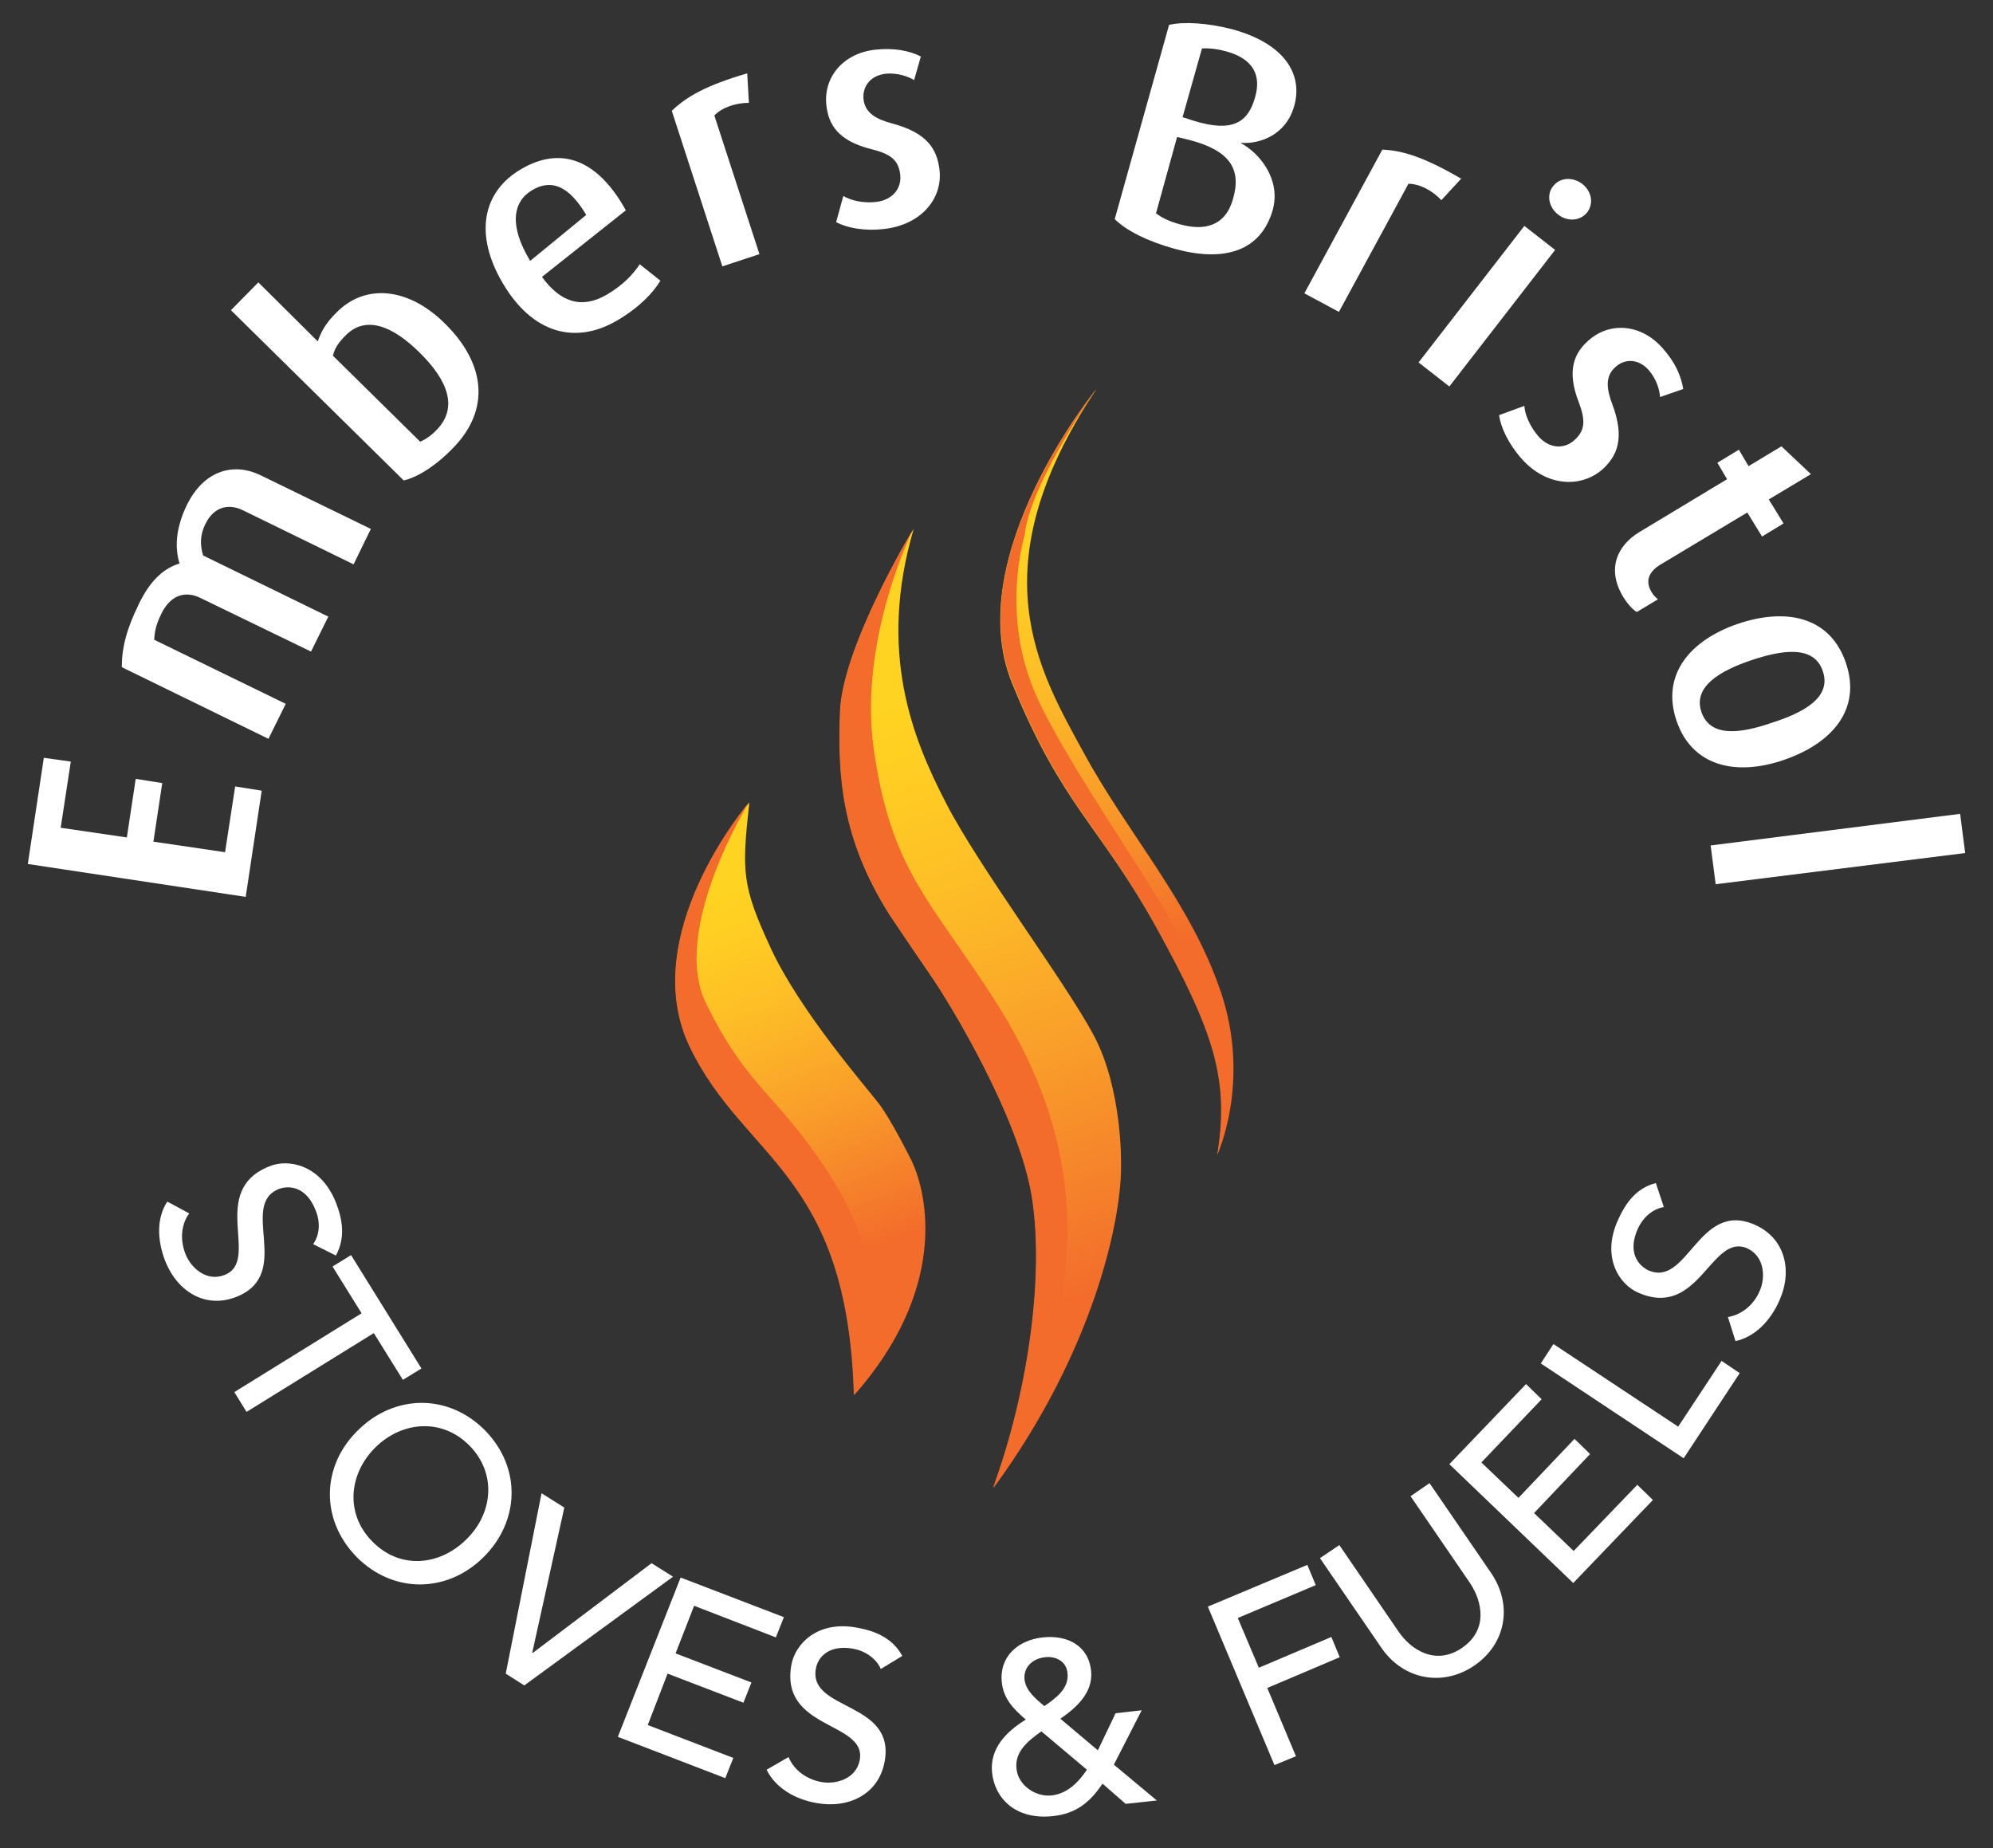 <?xml version="1.0" encoding="utf-8"?>
<!-- Generator: Adobe Illustrator 17.1.0, SVG Export Plug-In . SVG Version: 6.00 Build 0)  -->
<!DOCTYPE svg PUBLIC "-//W3C//DTD SVG 1.1//EN" "http://www.w3.org/Graphics/SVG/1.1/DTD/svg11.dtd">
<svg version="1.1" id="Layer_1" xmlns="http://www.w3.org/2000/svg" xmlns:xlink="http://www.w3.org/1999/xlink" x="0px" y="0px"
	 viewBox="0 0 472.9 438.5" enable-background="new 0 0 472.9 438.5" xml:space="preserve">
<rect x="0" y="0" width="472.9" height="438.5" fill="#333333" stroke="none"/>
<polygon fill="#FFFFFF" points="58.3,212.8 6.6,205 10.4,179.8 16.8,180.7 14.4,196.4 30.1,198.7 32.2,184.8 38.5,185.8 36.4,199.7 
	53.4,202.2 55.8,186.6 62.1,187.6 "/>
<g>
	<path fill="#FFFFFF" d="M83.9,133.9l-26.2-12.8c-3.2-1.6-6.9-1.1-9,3.3c-1.2,2.5-1.3,4.8-0.5,7.4l29.7,14.5l-4.1,8.3l-26.4-12.8
		c-3.6-1.7-7.1-0.5-9.2,4c-1.2,2.5-1.5,4-1.6,6l31.2,15.2l-4.1,8.3l-34.8-17c0-4.6,1.1-9,4.1-15.1c2.9-6,6.3-8.5,9.6-9.5
		c-1.1-3.6-1-8.2,1.7-13.8c4.3-8.8,11.6-10,17.4-7.2L88,125.5L83.9,133.9z"/>
	<path fill="#FFFFFF" d="M107.4,106.4c-4.4,4.5-8.6,6.9-11.6,7.6L54.8,73.6l6.5-6.6L75.4,81c0.7-2,1.7-4.2,4.5-6.9
		c6.7-6.8,16.9-6,25.6,2.6C115.3,86.3,116.4,97.3,107.4,106.4 M82,79.6c-1.8,1.8-2.6,3.1-3,4.8l20.7,20.4c1.2-0.5,2.7-1.5,3.9-2.8
		c5.1-5.2,2.8-11.7-4.2-18.5C93.4,77.6,86.9,74.6,82,79.6"/>
	<path fill="#FFFFFF" d="M128.6,65.7c4.5,6.2,9.6,7.6,15.4,4.2c4.1-2.4,6.4-5.1,7.8-7.2l4.9,3.9c-1.7,2.8-4.8,6.2-10.2,9.4
		c-10,5.9-20.2,3.1-27.2-8.8c-6.8-11.5-4.9-21.7,4.4-27.1c9.4-5.5,18.1-2.3,24.8,9.8L128.6,65.7z M126.3,45.1
		c-4.6,2.7-5.6,8.4-0.5,16.8L139.1,51C134.9,43.9,130.7,42.5,126.3,45.1"/>
	<path fill="#FFFFFF" d="M177.7,24.4c-3.3,0-6.5,1.2-8.2,3l10.7,32.9l-8.8,2.9l-12-36.9c3.4-3.3,8-6,17.9-8.9L177.7,24.4z"/>
	<path fill="#FFFFFF" d="M210,54.3c-4.8,0.6-9-0.2-11.6-1.6l1.7-6.2c1.7,1,4.6,1.8,7.9,1.4c3.8-0.5,6-3.2,5.6-6.5
		c-0.4-3.5-2.4-4.9-6.8-6c-8.1-2-10.2-6-10.7-10.3c-0.8-6.5,3.7-12.4,11.5-13.3c4.5-0.5,8.1,0.2,10.9,1.6l-1.6,5.6
		c-1.3-0.8-3.9-1.8-6.8-1.5c-3.8,0.5-5.5,3.2-5.2,6.1c0.4,3.3,3.1,4.7,6.8,5.7c8.3,2.2,10.6,6.1,11.2,10.8
		C223.8,46.8,218.9,53.2,210,54.3"/>
	<path fill="#FFFFFF" d="M278.6,59c-6.4-1.8-11.2-4.2-14.1-7l12.9-46.1c3.5-0.8,9.1-0.5,15.2,1.1c12.2,3.4,16.6,10.6,14.5,18.1
		c-1.9,6.9-8.1,9.1-12.6,8.8l0,0.1c4.3,2.3,9.5,8.5,7.5,15.8C299.1,59.9,290.1,62.2,278.6,59 M282.2,33.2l-2.9-0.7l-5,18.1
		c1.4,1.1,3.1,1.9,5.6,2.6c6,1.7,10.9,0.4,12.7-6.1C294.6,40.1,291.8,35.7,282.2,33.2 M291,12.2c-2.2-0.6-4-0.8-5.8-0.7l-4.6,16.3
		l2.8,0.9c8.9,2.7,12.7,0.5,14.4-5.6C299.4,17.6,297.1,13.9,291,12.2"/>
	<path fill="#FFFFFF" d="M342,47.5c-2.2-2.4-5.3-3.9-7.8-3.9L317.7,74l-8.2-4.4l18.5-34.1c4.7,0.2,9.8,1.7,18.7,6.9L342,47.5z"/>
	<path fill="#FFFFFF" d="M336.6,86l25.1-32.4l7.3,5.7l-25.1,32.4L336.6,86z M369.7,50.9c-2.2-1.7-2.8-4.7-1.2-6.7
		c1.6-2.1,4.6-2.3,6.9-0.6c2.3,1.8,2.8,4.7,1.2,6.8C375,52.4,372,52.7,369.7,50.9"/>
	<path fill="#FFFFFF" d="M361.1,108.9c-3.2-3.6-5-7.5-5.4-10.4l6-2.2c0.1,1.9,1.2,4.8,3.4,7.3c2.5,2.8,6,3.1,8.5,0.8
		c2.6-2.3,2.6-4.8,1-9c-3-7.7-0.9-11.8,2.3-14.6c4.9-4.4,12.3-4.1,17.5,1.7c3.1,3.4,4.5,6.7,5,9.8l-5.5,1.9
		c-0.1-1.6-0.8-4.2-2.7-6.4c-2.5-2.8-5.8-2.7-7.9-0.7c-2.5,2.2-2.1,5.2-0.7,8.9c3,8.1,1.1,12.2-2.4,15.4
		C375.1,115.8,367,115.5,361.1,108.9"/>
	<path fill="#FFFFFF" d="M385.2,141.7c-4.2-6.9-1.2-12.4,3.7-15.4l20.9-12.6l-2.3-3.9l5.1-3.1l2.3,3.9l7.8-4.7l7,6.6l-10,6l3.5,5.7
		l-5.1,3.1l-3.5-5.7l-20.5,12.3c-2.7,1.6-3.9,3.8-2.2,6.6c0.4,0.7,0.9,1.2,1.5,1.7l-5,3C387.6,144.8,386.4,143.6,385.2,141.7"/>
	<path fill="#FFFFFF" d="M397.8,171c-3.7-10.9,3.2-19.1,14.6-23c11.6-3.9,21.9-1.6,25.6,9.3c3.7,10.9-3.1,19-14.7,23
		C412,184.2,401.5,181.9,397.8,171 M432.5,159.2c-2.1-6.2-9.7-5-17.1-2.5c-7.3,2.5-13.7,6.2-11.7,12.2c2.1,6.2,9.4,5.1,16.7,2.6
		C427.9,169.1,434.7,165.5,432.5,159.2"/>
	<polygon fill="#FFFFFF" points="405.9,200.6 465.1,193.1 466.3,202.4 407.1,209.8 	"/>
</g>
<g>
	<defs>
		<path id="SVGID_1_" d="M163.8,248.5c12.9,26.7,37.4,29.8,38.9,82.5c22-24.9,17.6-47.2,13.6-55.6c0,0-4.8-9.7-7.8-13.6
			c-3-3.9-18.7-21.9-25.6-36.8c-6.9-14.9-6.9-18.1-5.1-34.6C177.8,190.4,150.9,221.8,163.8,248.5"/>
	</defs>
	<clipPath id="SVGID_2_">
		<use xlink:href="#SVGID_1_"  overflow="visible"/>
	</clipPath>
	
		<linearGradient id="SVGID_3_" gradientUnits="userSpaceOnUse" x1="178.705" y1="571.58" x2="184.076" y2="571.58" gradientTransform="matrix(6.213 15.822 15.822 -6.213 -9984.919 936.634)">
		<stop  offset="0" style="stop-color:#FFD321"/>
		<stop  offset="0.13" style="stop-color:#FFCC23"/>
		<stop  offset="0.342" style="stop-color:#FDBB27"/>
		<stop  offset="0.61" style="stop-color:#F99E2A"/>
		<stop  offset="0.92" style="stop-color:#F4772B"/>
		<stop  offset="1" style="stop-color:#F36C2B"/>
	</linearGradient>
	<polygon clip-path="url(#SVGID_2_)" fill="url(#SVGID_3_)" points="214.9,165.3 272.6,312.3 160.7,356.2 103,209.2 	"/>
</g>
<g>
	<path fill="#F36C2B" d="M191.8,271.4c-9.8-13.1-15.8-16-24.3-33.4c-8.5-17.4,10.2-47.6,10.2-47.6s-26.9,31.4-14,58.1
		c12.9,26.7,37.4,29.8,38.9,82.5C214.3,305.7,201.6,284.6,191.8,271.4"/>
</g>
<g>
	<defs>
		<path id="SVGID_4_" d="M199.4,168.9c-0.6,15.5,0.4,30.3,11.8,48.3c0,0,5.7,8.5,9.9,14.6c4.2,6.1,21,33.5,23.9,52.8
			c2.9,19.3-1.3,46.7-9.3,68.5c24-32.7,30.5-64.1,30.3-76.8c0,0,0.4-17.8-6.5-30.7c-6.9-12.9-27.4-40.1-35.1-55.2
			c-7.8-15.1-16.2-35.6-7.6-64.9C216.7,125.6,199.9,153.4,199.4,168.9"/>
	</defs>
	<clipPath id="SVGID_5_">
		<use xlink:href="#SVGID_4_"  overflow="visible"/>
	</clipPath>
	
		<linearGradient id="SVGID_6_" gradientUnits="userSpaceOnUse" x1="181.829" y1="574.115" x2="187.201" y2="574.115" gradientTransform="matrix(8.761 25.973 25.973 -8.761 -16295.919 475.349)">
		<stop  offset="0" style="stop-color:#FFD321"/>
		<stop  offset="0.13" style="stop-color:#FFCC23"/>
		<stop  offset="0.342" style="stop-color:#FDBB27"/>
		<stop  offset="0.61" style="stop-color:#F99E2A"/>
		<stop  offset="0.92" style="stop-color:#F4772B"/>
		<stop  offset="1" style="stop-color:#F36C2B"/>
	</linearGradient>
	<polygon clip-path="url(#SVGID_5_)" fill="url(#SVGID_6_)" points="259.5,105.1 335.3,329.9 205.7,373.5 129.9,148.8 	"/>
</g>
<g>
	<path fill="#F36C2B" d="M231.2,230c-12.2-18-20.3-26.5-23.9-52.5c-3.6-26,9.4-52,9.4-52s-16.8,27.8-17.4,43.3
		c-0.6,15.5,0.4,30.3,11.8,48.3c0,0,5.7,8.5,9.9,14.6c4.2,6.1,21,33.5,23.9,52.8c2.9,19.4-1.3,46.7-9.3,68.5
		C271.7,288.6,243.4,248.1,231.2,230"/>
</g>
<g>
	<defs>
		<path id="SVGID_7_" d="M240.1,162c12,29.5,20.9,33.8,34.5,58.5c13.6,24.7,17.1,35.8,14.2,53.6c0,0,8.1-17.3,0.9-38.7
			c-7.2-21.3-21.8-37.1-32.5-56.7c-10.7-19.6-25.4-43.8,2.9-86.3C260.1,92.3,227.9,131.9,240.1,162"/>
	</defs>
	<clipPath id="SVGID_8_">
		<use xlink:href="#SVGID_7_"  overflow="visible"/>
	</clipPath>
	
		<linearGradient id="SVGID_9_" gradientUnits="userSpaceOnUse" x1="177.816" y1="576.85" x2="183.188" y2="576.85" gradientTransform="matrix(8.698 17.211 17.211 -8.698 -11239.351 2087.136)">
		<stop  offset="0" style="stop-color:#FFD321"/>
		<stop  offset="0.13" style="stop-color:#FFCC23"/>
		<stop  offset="0.342" style="stop-color:#FDBB27"/>
		<stop  offset="0.61" style="stop-color:#F99E2A"/>
		<stop  offset="0.92" style="stop-color:#F4772B"/>
		<stop  offset="1" style="stop-color:#F36C2B"/>
	</linearGradient>
	<polygon clip-path="url(#SVGID_8_)" fill="url(#SVGID_9_)" points="282.9,64.5 370.1,237.1 241.9,301.9 154.7,129.3 	"/>
</g>
<g>
	<path fill="#F36C2B" d="M276.3,215.8c-7-12-24.5-37.1-30.7-51.4c-8.2-19.1-2.5-37.2-2.5-37.2c1.2-12.5,17.1-34.9,17.1-34.9
		s-32.3,39.6-20,69.6c12,29.5,20.9,33.8,34.5,58.5c13.6,24.7,17.1,35.8,14.2,53.6C294.6,252.1,283.3,227.8,276.3,215.8"/>
</g>
<path fill="#FFFFFF" d="M44.9,287.9c-2.1,2.9-2.1,6.6-0.9,9.6c1.3,3.4,5.1,6.7,9.3,5c8.7-3.4-4.1-20,10.7-25.8
	c4.4-1.8,12.1-0.4,15.7,8.6c1.6,4.1,2.3,8.4,0,12.6l-5.4-2.7c1.5-2.1,1.8-5.1,0.6-8c-2.2-5.7-6.3-6-8.7-5.1
	c-9.6,3.8,3.5,20.2-10.1,25.6c-7.3,2.9-14-1.2-16.9-8.5c-1.9-4.9-2.1-10.2,0.5-14.1L44.9,287.9z"/>
<path fill="#FFFFFF" d="M85.8,311.6l-6.9-11.1l4.4-2.7l16.7,26.9l-4.4,2.7l-6.9-11.1l-30.2,18.7l-2.9-4.7L85.8,311.6z"/>
<path fill="#FFFFFF" d="M85,339.3c8.6-8.5,21.4-8.7,30.1,0.1c8.7,8.9,8.2,21.6-0.4,30.1c-8.6,8.5-21.4,8.7-30.1-0.1
	C75.9,360.5,76.3,347.7,85,339.3z M110.6,365.3c6.4-6.2,7.3-15.7,0.8-22.3c-6.5-6.6-16-5.8-22.3,0.4s-7.3,15.7-0.8,22.3
	C94.8,372.4,104.2,371.6,110.6,365.3z"/>
<path fill="#FFFFFF" d="M128.5,354.3l5.4,3.4l-7.6,34.4l0.1,0.1l28.2-21.3l5.1,3.2l-35.3,25.8l-4.4-2.8L128.5,354.3z"/>
<path fill="#FFFFFF" d="M161.5,374.3l24.5,9.4l-1.9,4.8l-19.4-7.5l-4.4,11.3l18,6.9l-1.9,4.8l-18-6.9l-4.7,12.2l20.3,7.8l-1.9,4.8
	l-25.5-9.8L161.5,374.3z"/>
<path fill="#FFFFFF" d="M187.1,416.9c1.4,3.3,4.5,5.3,7.7,5.9c3.6,0.7,8.4-0.8,9.2-5.2c1.7-9.2-19.1-7.1-16.2-22.7
	c0.9-4.7,6-10.5,15.6-8.7c4.4,0.8,8.4,2.5,10.7,6.7L209,396c-1-2.3-3.4-4.2-6.5-4.8c-6-1.1-8.5,2.2-8.9,4.7
	c-1.9,10.1,19,7.7,16.3,22.1c-1.4,7.7-8.5,11.2-16.2,9.8c-5.1-0.9-9.7-3.6-11.8-7.9L187.1,416.9z"/>
<path fill="#FFFFFF" d="M274.5,427.2l-7.4,0.8l-5.5-4.8c-3,4.5-6.3,7.1-11.7,7.7c-9.1,1-13.9-4.4-14.5-10.3c-0.6-5.7,3.3-9.7,8-12.6
	c-2.9-2.5-5.3-4.9-5.7-8.9c-0.6-6.2,4-10,9.8-10.6c5.7-0.6,10.8,1.9,11.4,8c0.5,5.1-3.5,8.7-7.3,11.3l8.9,7.5l4.2-8.8l6.2-0.7
	l-6.6,12.9L274.5,427.2z M247.1,410.8c-3.1,2.2-6.4,4.8-5.9,8.9c0.4,3.9,4.5,6.7,8.3,6.3c3.9-0.4,6.6-3.4,8.4-6.1L247.1,410.8z
	 M248,393.2c-2.9,0.3-5.2,2.3-4.9,5.3c0.3,2.7,2.8,4.7,4.7,6.3c2.6-1.8,5.9-4.1,5.5-7.8C253.1,394.4,250.8,392.9,248,393.2z"/>
<path fill="#FFFFFF" d="M286.6,381.2l23.6-9.9l2,4.8l-18.5,7.8l5,11.8l17.2-7.3l2,4.8l-17.2,7.3l6.8,16.2l-5.1,2.1L286.6,381.2z"/>
<path fill="#FFFFFF" d="M317.8,366.6l14.1,20.6c2.9,4.2,8.7,8.1,15,3.8c6.4-4.4,4.7-11.2,1.9-15.4L334.7,355l4.5-3.1l14.6,21.3
	c5.3,7.8,3.4,17-4,22c-7.3,5-16.7,3.5-22-4.2l-14.6-21.3L317.8,366.6z"/>
<path fill="#FFFFFF" d="M343.9,347.4l18.2-19l3.7,3.6l-14.3,15l8.8,8.4l13.3-14l3.7,3.6L364,359l9.4,9l15.1-15.7l3.7,3.6l-18.9,19.7
	L343.9,347.4z"/>
<path fill="#FFFFFF" d="M365.6,323.5l3-4.6l29.6,19.6l10.3-15.6l4.3,2.9L399.5,346L365.6,323.5z"/>
<path fill="#FFFFFF" d="M410,312.5c3.5-0.6,6.2-3.1,7.5-6.1c1.5-3.3,1.2-8.3-2.9-10.2c-8.6-3.8-11.4,16.9-25.9,10.5
	c-4.4-1.9-8.8-8.3-4.8-17.2c1.8-4,4.3-7.6,9-8.8l1.9,5.7c-2.5,0.4-4.9,2.3-6.2,5.2c-2.5,5.6,0.2,8.7,2.5,9.8
	c9.4,4.2,11.9-16.7,25.3-10.8c7.2,3.2,9,10.9,5.8,18c-2.1,4.8-5.8,8.6-10.4,9.6L410,312.5z"/>
</svg>
